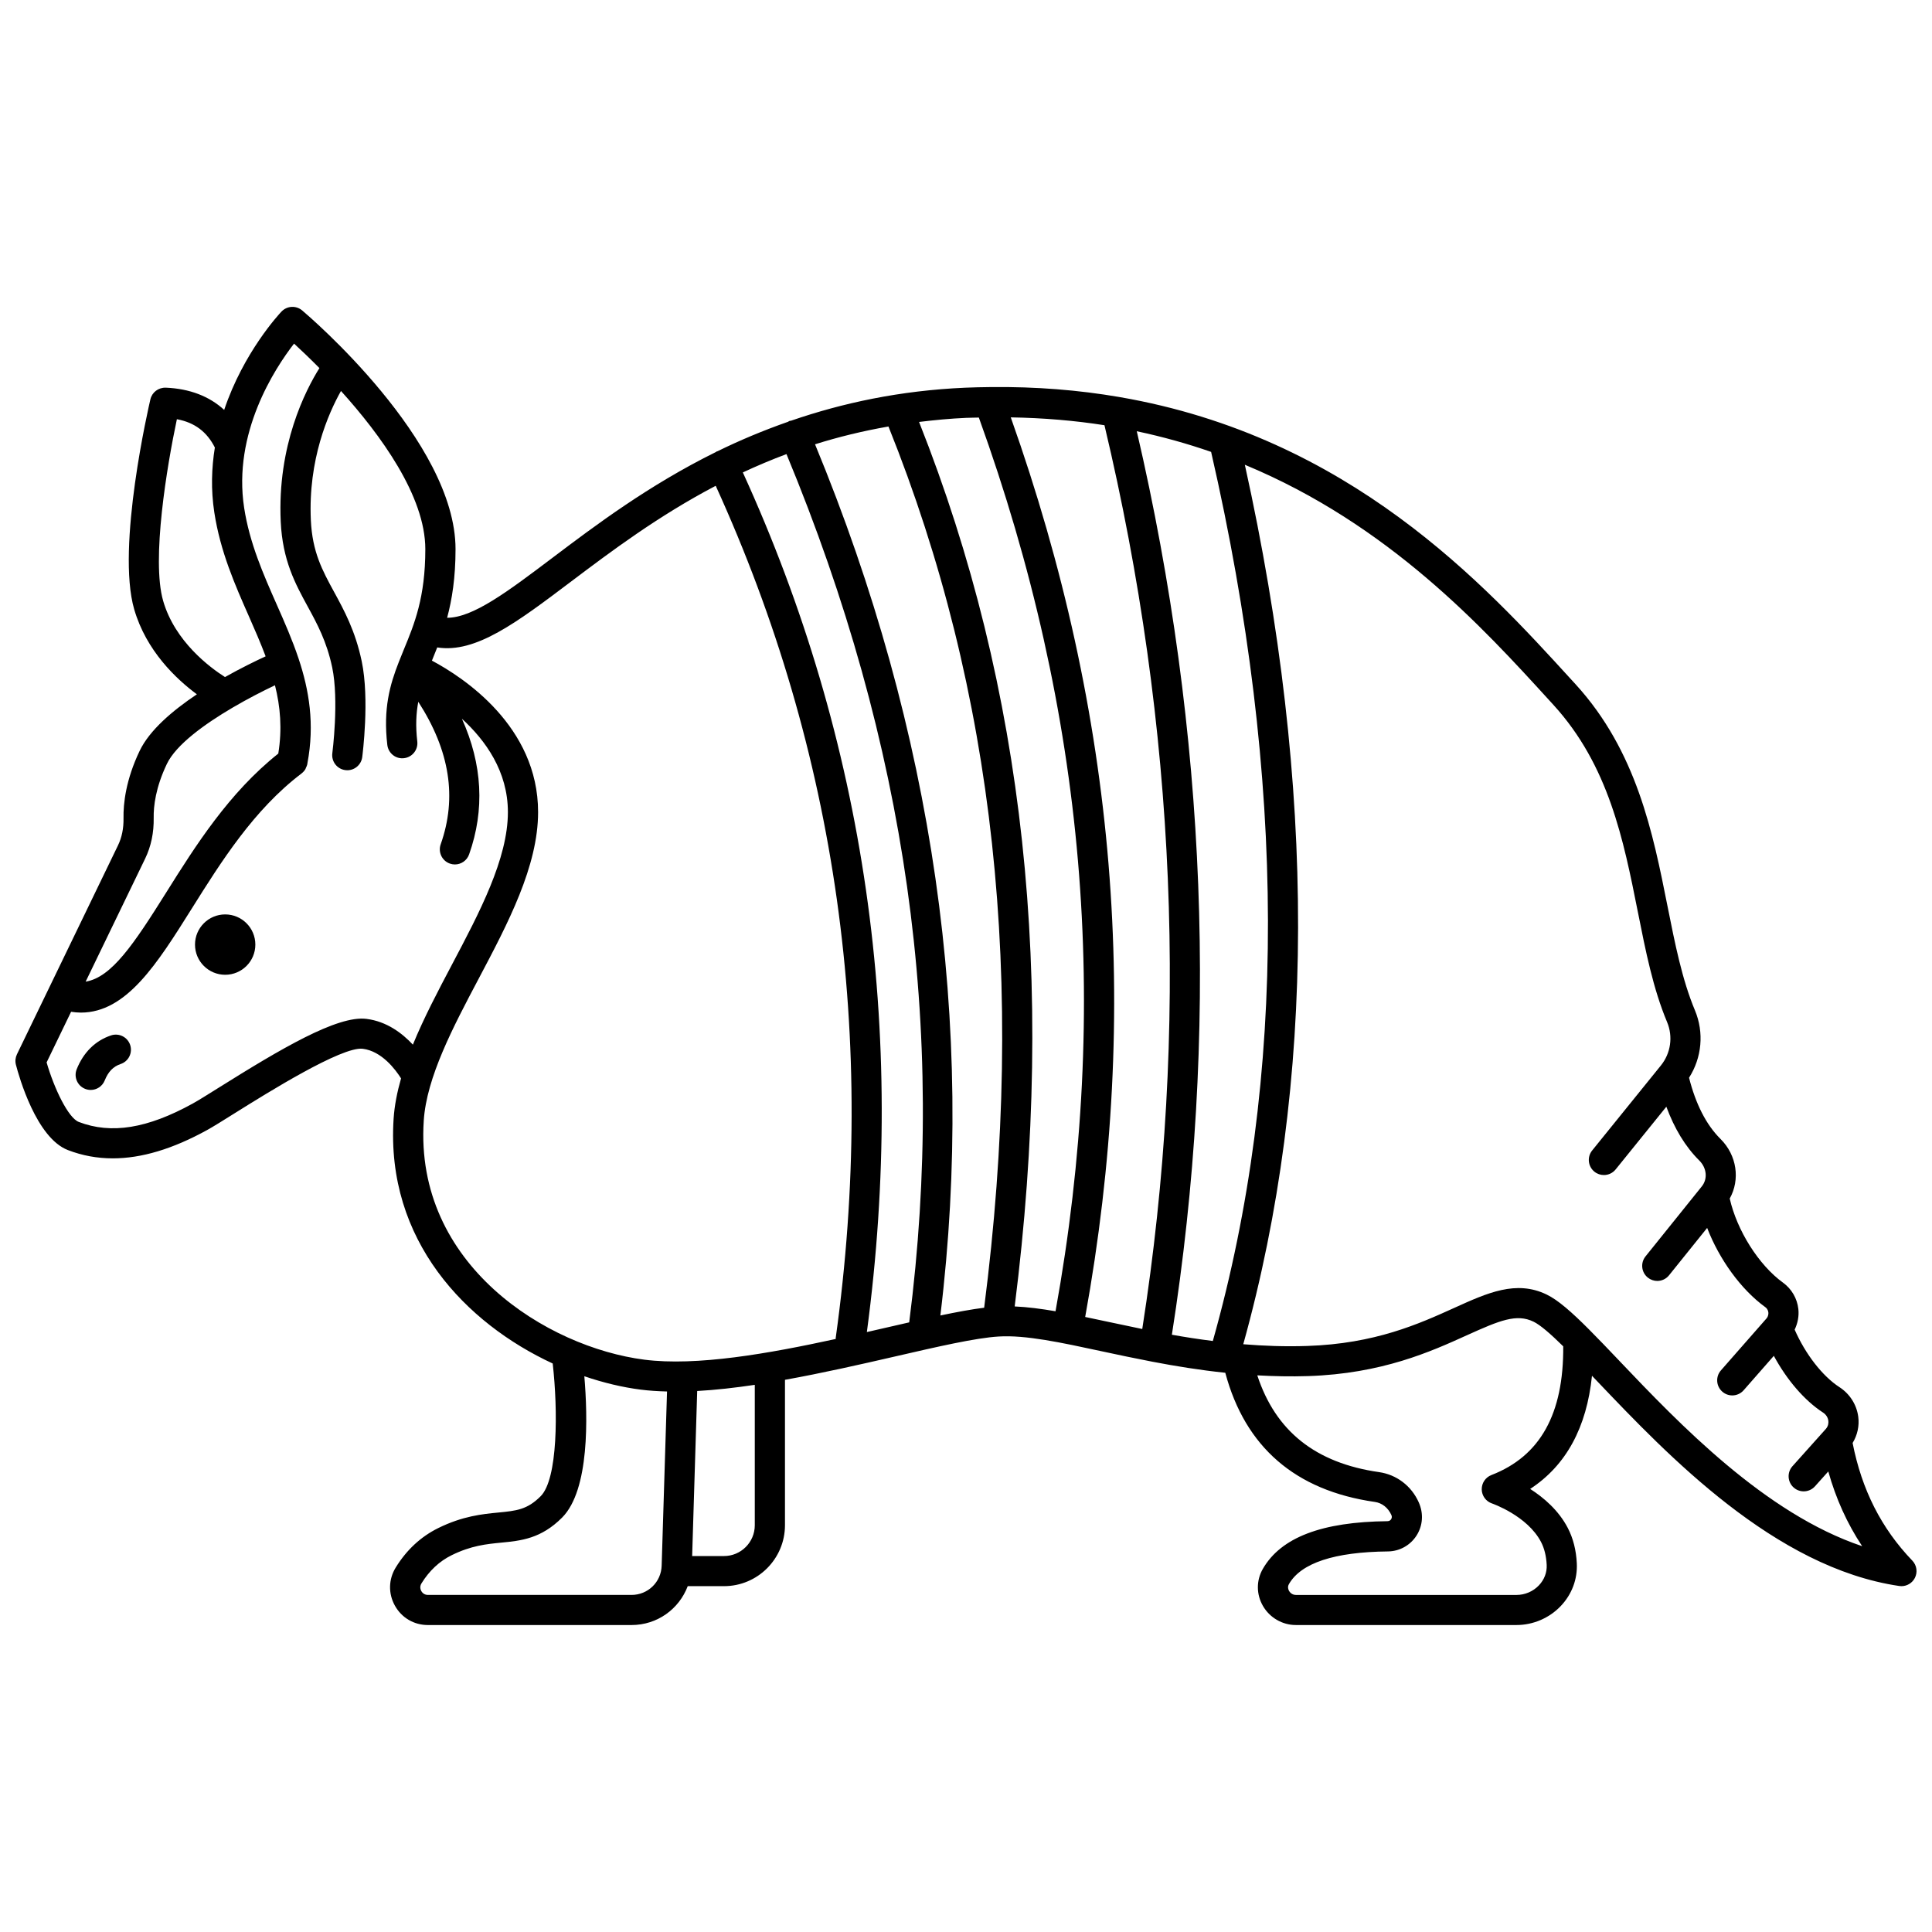 <?xml version="1.0" encoding="UTF-8"?>
<!-- Uploaded to: ICON Repo, www.svgrepo.com, Generator: ICON Repo Mixer Tools -->
<svg width="800px" height="800px" version="1.1" viewBox="144 144 512 512" xmlns="http://www.w3.org/2000/svg">
 <defs>
  <clipPath id="a">
   <path d="m148.09 225h503.81v350h-503.81z"/>
  </clipPath>
 </defs>
 <path d="m211.67 394.33c0 4.414-3.578 7.996-7.996 7.996-4.414 0-7.996-3.582-7.996-7.996 0-4.418 3.582-8 7.996-8 4.418 0 7.996 3.582 7.996 8"/>
 <g clip-path="url(#a)">
  <path d="m650.79 557.59c-8.238-8.582-13.402-18.809-15.828-31.184 1.262-2.078 1.82-4.523 1.492-6.973-0.426-3.199-2.246-6.051-4.988-7.828-4.527-2.934-9.039-8.793-11.863-15.238 0.812-1.695 1.188-3.582 0.977-5.481-0.312-2.789-1.793-5.328-4.055-6.965-6.473-4.688-12.219-13.867-14.129-22.293 2.801-5.012 1.914-11.469-2.434-15.785-3.812-3.781-6.582-9.281-8.348-16.234 3.394-5.309 4.027-11.969 1.555-17.875-3.379-8.066-5.273-17.59-7.281-27.676-3.82-19.203-8.145-40.973-24.316-58.688l-1.227-1.34c-22.938-25.145-58.68-64.297-119.61-74.797-0.074-0.016-0.145-0.027-0.219-0.039-10.57-1.809-21.895-2.758-34.047-2.617-0.062-0.004-0.129 0.004-0.191 0.004-2.133 0.027-4.269 0.062-6.453 0.16-17.328 0.754-32.609 4.066-46.156 8.738-0.18 0.047-0.359 0.035-0.535 0.109-0.102 0.039-0.164 0.129-0.258 0.176-6.652 2.332-12.91 4.965-18.738 7.824-0.066 0.027-0.145 0.02-0.211 0.051-0.078 0.035-0.125 0.109-0.199 0.148-17.855 8.824-31.965 19.465-43.199 27.945-12.008 9.066-21.18 15.98-28.035 15.988 1.301-4.859 2.227-10.648 2.227-18.195 0-28.645-38.98-61.852-40.641-63.254-1.617-1.371-4.016-1.234-5.477 0.293-0.605 0.633-10.078 10.809-15.195 26.066-3.918-3.609-9.141-5.629-15.496-5.894-1.93-0.047-3.613 1.215-4.055 3.082-0.371 1.594-9.082 39.117-4.297 55.648 3.188 11 11.125 18.473 16.613 22.535-6.481 4.336-12.543 9.512-15.16 14.977-3.668 7.66-4.352 13.949-4.281 17.883 0.047 2.664-0.445 5.082-1.465 7.18l-26.781 55.371c-0.41 0.855-0.508 1.828-0.27 2.746 0.832 3.215 5.414 19.41 13.777 22.625 3.797 1.465 7.754 2.195 11.898 2.195 7.637 0 15.91-2.496 25-7.504 1.578-0.871 4.176-2.492 7.363-4.492 8.484-5.305 28.371-17.746 33.887-17.043 5.047 0.637 8.676 5.519 10.141 7.844-1.027 3.606-1.742 7.18-1.973 10.699-2.098 32.297 19.223 54.238 42.164 64.863 1.422 12.555 1.359 30.578-3.176 35.152-3.566 3.594-6.453 3.879-11.242 4.344-4.195 0.406-9.418 0.914-15.918 4.117-4.594 2.266-8.387 5.777-11.258 10.438-1.93 3.129-2.016 6.914-0.223 10.129 1.793 3.215 5.059 5.129 8.742 5.129h53.961c6.852 0 12.609-4.258 14.898-10.305h9.613c8.91 0 16.156-7.25 16.156-16.156v-38.527c9.941-1.789 19.922-4.055 28.977-6.141 11.578-2.668 21.574-4.969 27.641-5.332 7.141-0.449 16.539 1.59 27.406 3.93 4.152 0.891 8.609 1.84 13.297 2.738 0.016 0.004 0.027 0.016 0.043 0.016 0.027 0.004 0.055 0.004 0.082 0.008 6.019 1.152 12.434 2.203 19.242 2.918 5.262 19.637 18.52 31.211 39.641 34.227 1.891 0.273 3.508 1.52 4.391 3.496 0.219 0.488 0.039 0.887-0.082 1.082-0.125 0.195-0.41 0.52-0.938 0.523-17.445 0.176-28.262 4.309-33.062 12.641-1.762 3.066-1.75 6.742 0.035 9.832 1.801 3.109 5.141 5.047 8.715 5.047h58.469c4.41 0 8.68-1.828 11.719-5.016 2.953-3.098 4.469-7.117 4.269-11.32-0.168-3.508-0.973-6.664-2.394-9.395-2.434-4.684-6.414-8.062-9.965-10.336 9.535-6.223 14.973-16.301 16.379-29.988 0.492 0.516 0.977 1.023 1.48 1.551 18.703 19.633 46.969 49.305 79.949 54.16 0.195 0.027 0.391 0.043 0.582 0.043 1.48 0 2.859-0.824 3.551-2.168 0.781-1.512 0.516-3.363-0.664-4.594zm-196.23-59.875c12.418-78.957 9.285-159.45-9.301-239.43 6.906 1.461 13.469 3.309 19.699 5.473 19.938 86.812 20.078 166.04 0.453 235.62-3.719-0.473-7.34-1.027-10.852-1.66zm-54.395-242.98c1.094-0.047 2.16-0.047 3.242-0.078 28.312 78.41 34.957 155.96 20.32 236.84-3.844-0.664-7.449-1.129-10.824-1.277 10.973-86.945 2.672-163.74-25.34-234.4 4.082-0.496 8.246-0.902 12.602-1.09zm-20.715 2.285c28.203 70.223 36.508 146.69 25.363 233.54-3.324 0.41-7.242 1.141-11.605 2.055 9.371-77.184-1.785-154.8-33.215-230.87 6.106-1.922 12.59-3.516 19.457-4.719zm-192.21 46.227c-3.16-10.898 1.027-35.883 3.637-48.152 4.742 0.875 7.965 3.367 10.062 7.504-0.867 5.375-1.074 11.137-0.145 17.199 1.602 10.422 5.481 19.188 9.227 27.668 1.555 3.516 3.055 6.977 4.371 10.469-2.695 1.242-6.547 3.117-10.766 5.492-3.953-2.512-13.254-9.375-16.387-20.18zm-4.769 68.285c1.566-3.242 2.328-6.879 2.258-10.809-0.055-3.07 0.508-8.035 3.5-14.289 2.422-5.07 9.949-10.527 17.453-14.93 0.008-0.004 0.016-0.012 0.027-0.016 3.988-2.336 7.949-4.363 11.16-5.883 1.43 5.66 1.934 11.59 0.879 18.102-13.062 10.387-21.895 24.367-29.68 36.781-8.621 13.746-14.488 22.52-21.371 23.66zm58.676 42.484c-7.742-1-22.914 8.055-39.125 18.195-3.027 1.895-5.484 3.438-6.984 4.262-11.996 6.609-21.578 8.152-30.164 4.852-2.766-1.066-6.488-8.746-8.523-15.777l6.488-13.414c0.879 0.129 1.746 0.215 2.586 0.215 12.102 0 20.223-12.941 29.422-27.609 7.691-12.266 16.41-26.172 29.074-35.766 0.02-0.012 0.023-0.035 0.043-0.047 0.391-0.305 0.723-0.676 0.98-1.113 0.066-0.113 0.082-0.238 0.141-0.359 0.137-0.293 0.285-0.574 0.348-0.902 0.012-0.062 0.012-0.125 0.023-0.191 0.004-0.02 0.004-0.035 0.008-0.055 1.973-10.434 0.449-19.43-2.34-27.781 0-0.004 0-0.012-0.004-0.016 0-0.004-0.004-0.004-0.004-0.008-1.645-4.926-3.719-9.633-5.773-14.273-3.539-8.004-7.199-16.281-8.641-25.648-3.051-19.836 8.078-36.875 13.223-43.52 1.715 1.574 4.062 3.797 6.723 6.488-3.707 5.914-11.188 20.484-10.254 40.68 0.477 10.277 3.863 16.48 7.137 22.48 2.488 4.555 5.059 9.266 6.508 16.18 1.828 8.707 0.051 22.578 0.031 22.719-0.285 2.191 1.254 4.199 3.445 4.481 0.176 0.023 0.352 0.035 0.523 0.035 1.977 0 3.695-1.469 3.957-3.481 0.078-0.621 1.977-15.352-0.137-25.402-1.691-8.07-4.684-13.539-7.316-18.363-3.098-5.68-5.777-10.578-6.164-19.016-0.742-16.082 4.629-28.281 7.984-34.25 10.449 11.57 22.352 27.828 22.352 41.918 0 12.809-2.891 19.812-5.688 26.586-0.461 1.121-0.91 2.231-1.348 3.352-2.356 6.008-4.16 12.305-3.035 21.949 0.258 2.195 2.234 3.785 4.434 3.508 2.191-0.258 3.762-2.238 3.508-4.434-0.484-4.16-0.301-7.488 0.266-10.512 8.355 12.949 10.324 25.371 5.934 37.777-0.734 2.082 0.355 4.367 2.434 5.102 0.441 0.156 0.891 0.23 1.332 0.23 1.648 0 3.188-1.023 3.769-2.668 4.188-11.828 3.527-23.867-1.906-35.945 6.269 5.738 12.184 13.965 12.184 24.742 0 12.375-7.539 26.629-14.828 40.418-3.703 7.004-7.453 14.129-10.352 21.207-2.848-3.059-6.957-6.156-12.27-6.824zm15.148 26.996c0.75-11.531 7.769-24.812 14.555-37.645 7.746-14.645 15.75-29.793 15.75-44.152 0-22.77-19.84-35.723-28.137-40.141 0.469-1.133 0.941-2.301 1.406-3.5 10.184 1.621 21.062-6.582 35.465-17.453 10.625-8.016 23.094-17.387 38.336-25.383 32.133 70.504 42.863 146.46 31.797 225.86-0.012 0.082 0.02 0.16 0.016 0.242-17.762 3.875-36.906 7.262-50.73 5.488-25.762-3.301-60.941-25.129-58.457-63.316zm55.059 125.66h-53.953c-1.066 0-1.582-0.719-1.754-1.027-0.172-0.312-0.512-1.129 0.047-2.031 2.074-3.363 4.762-5.875 7.992-7.465 5.191-2.559 9.242-2.953 13.156-3.336 5.188-0.504 10.547-1.023 16.148-6.668 7.269-7.336 6.777-26.684 5.863-37.426 5.094 1.738 10.141 2.934 14.902 3.543 2.227 0.285 4.586 0.434 7.012 0.496l-1.422 46.164c-0.129 4.344-3.641 7.75-7.992 7.75zm32.672-18.465c0 4.5-3.664 8.16-8.16 8.16h-8.438l1.336-43.738c4.902-0.266 10.039-0.859 15.262-1.633zm35.18-52.453c-1.781 0.406-3.633 0.832-5.477 1.254 10.68-80.039-0.383-156.64-32.871-227.81 3.703-1.723 7.547-3.356 11.566-4.859 31.867 76.848 42.523 152.19 32.523 230.1-1.867 0.422-3.773 0.859-5.742 1.316zm52.379-2.738c14.754-81.414 8.289-159.51-19.719-238.41 8.707 0.145 16.988 0.852 24.828 2.082 19.035 80 22.398 160.54 10.016 239.51-3.059-0.625-6.066-1.262-8.973-1.887-2.113-0.449-4.148-0.883-6.152-1.301zm107.64 41.891c-1.566 0.609-2.582 2.133-2.551 3.816 0.035 1.68 1.121 3.164 2.711 3.703 0.094 0.031 9.387 3.266 13.004 10.211 0.883 1.695 1.387 3.742 1.5 6.082 0.098 2-0.641 3.922-2.07 5.422-1.535 1.613-3.699 2.535-5.93 2.535l-58.473-0.004c-1.098 0-1.652-0.805-1.797-1.051-0.203-0.352-0.48-1.059-0.027-1.84 3.223-5.586 12.039-8.492 26.219-8.637 3.082-0.031 5.918-1.605 7.586-4.211 1.668-2.606 1.91-5.848 0.578-8.816-1.938-4.34-5.863-7.324-10.488-7.988-16.859-2.406-27.438-10.855-32.293-25.648 4.371 0.242 8.852 0.348 13.477 0.195 19.594-0.637 32.57-6.512 42.043-10.809 8.77-3.969 13.18-5.781 17.676-3.617 1.848 0.891 4.594 3.309 7.883 6.543 0.121 17.887-6.078 29.094-19.047 34.113zm33.934-30.258c-2.984-3.137-5.664-5.938-8.105-8.387-0.008-0.008-0.016-0.016-0.023-0.023-4.484-4.496-8.137-7.727-11.172-9.184-8.062-3.887-15.652-0.445-24.445 3.539-9.355 4.238-21 9.512-39 10.098-5.887 0.199-11.508-0.016-16.938-0.457 19.23-69.164 19.367-147.51 0.418-233.07 38.152 15.828 63.16 43.219 80.539 62.273l1.227 1.344c14.668 16.066 18.586 35.785 22.379 54.855 2.086 10.492 4.059 20.402 7.75 29.207 1.617 3.859 0.988 8.273-1.641 11.52l-18.211 22.52c-1.387 1.719-1.121 4.234 0.598 5.625 0.738 0.598 1.633 0.887 2.512 0.887 1.168 0 2.324-0.508 3.109-1.484l13.441-16.625c2.129 5.769 5.019 10.574 8.719 14.246 2 1.984 2.281 4.871 0.68 6.867l-14.918 18.555c-1.383 1.719-1.113 4.238 0.613 5.621 0.738 0.59 1.625 0.883 2.504 0.883 1.168 0 2.328-0.508 3.117-1.496l10.098-12.555c3.215 8.324 8.949 16.316 15.422 21.008 0.609 0.441 0.758 1.055 0.797 1.379 0.039 0.344 0.023 1.016-0.512 1.629l-12.055 13.738c-1.457 1.66-1.293 4.188 0.367 5.641 0.758 0.668 1.699 0.996 2.637 0.996 1.113 0 2.219-0.461 3.008-1.359l8.008-9.129c3.43 6.356 8.125 11.844 13.035 15.027 0.781 0.504 1.297 1.297 1.41 2.172 0.059 0.469 0.055 1.371-0.684 2.195l-8.824 9.852c-1.473 1.645-1.332 4.172 0.312 5.644 0.766 0.684 1.715 1.02 2.668 1.02 1.094 0 2.191-0.449 2.984-1.332l3.531-3.941c2.019 7.211 5.012 13.832 8.977 19.805-25.785-8.641-48.59-32.574-64.332-49.098z"/>
 </g>
 <path d="m173.43 418.39c-4.168 1.391-7.316 4.492-9.105 8.969-0.824 2.051 0.176 4.379 2.227 5.199 0.488 0.195 0.992 0.289 1.484 0.289 1.586 0 3.086-0.953 3.715-2.516 0.926-2.324 2.266-3.703 4.215-4.352 2.094-0.699 3.227-2.961 2.527-5.059-0.703-2.098-2.961-3.223-5.062-2.531z"/>
</svg>